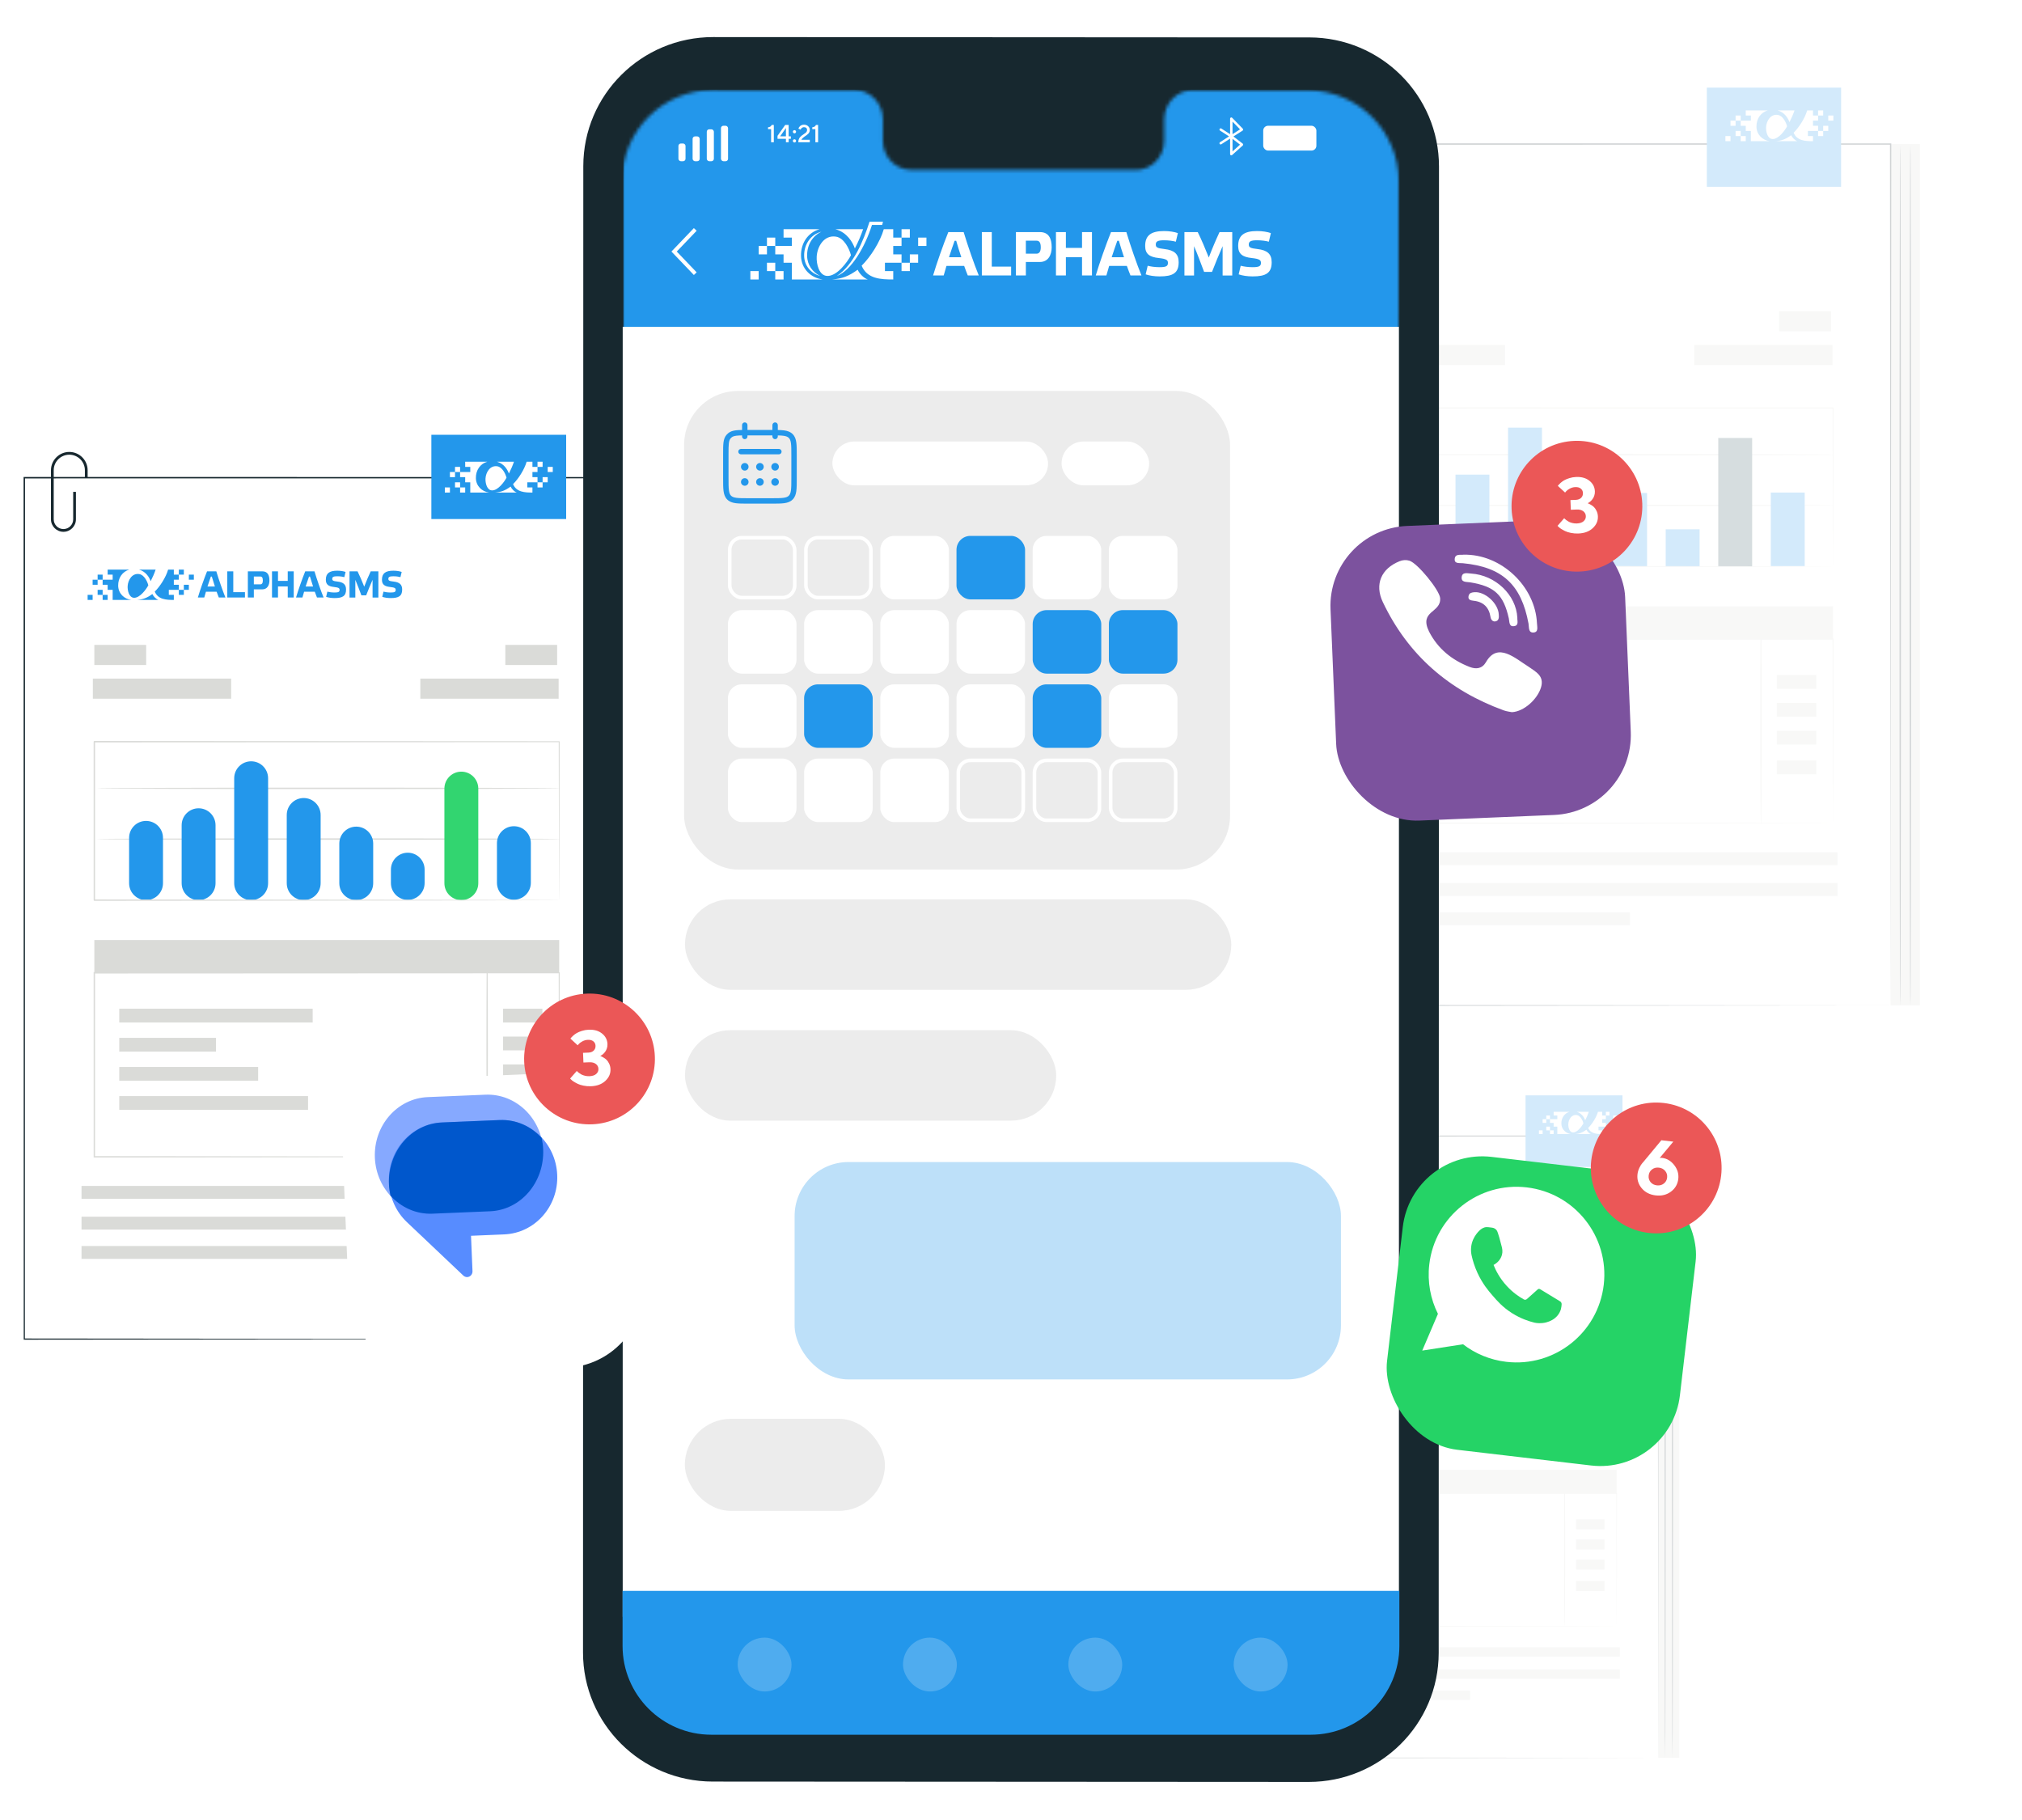 <svg width="600" height="540" viewBox="0 0 600 540" fill="none" xmlns="http://www.w3.org/2000/svg">
<path d="M191.69 397.312H15.887L9.673 147.947L15.887 141.732H191.69V397.312Z" fill="#DADBD8"/>
<path d="M7.213 397.312H183.016V141.733H7.213V397.312Z" fill="white"/>
<path d="M183.016 397.312C183.015 395.581 182.937 292.485 182.821 141.733L183.016 141.926C129.621 141.932 69.991 141.939 7.234 141.945H7.213L7.426 141.733C7.41 237.794 7.396 326.513 7.384 397.312L7.213 397.142C114.183 397.245 181.613 397.311 183.016 397.312C181.614 397.314 114.183 397.38 7.213 397.484H7.042V397.312C7.03 326.513 7.016 237.794 7 141.733V141.519H7.213H7.234C69.991 141.526 129.621 141.532 183.016 141.538H183.211V141.733C183.096 292.485 183.018 395.582 183.016 397.312Z" fill="#17282F"/>
<path d="M166.331 233.904C166.331 234.021 135.525 234.117 97.533 234.117C59.526 234.117 28.727 234.021 28.727 233.904C28.727 233.786 59.526 233.691 97.533 233.691C135.525 233.691 166.331 233.786 166.331 233.904Z" fill="#DADBD8"/>
<path d="M166.331 248.955C166.331 249.072 135.525 249.167 97.533 249.167C59.526 249.167 28.727 249.072 28.727 248.955C28.727 248.837 59.526 248.741 97.533 248.741C135.525 248.741 166.331 248.837 166.331 248.955Z" fill="#DADBD8"/>
<path d="M48.366 262.046C48.366 264.823 46.114 267.074 43.337 267.074C40.56 267.074 38.309 264.823 38.309 262.046V248.595C38.309 245.818 40.56 243.567 43.337 243.567C46.114 243.567 48.366 245.818 48.366 248.595V262.046Z" fill="#2397EB"/>
<path d="M63.96 262.046C63.96 264.823 61.709 267.074 58.931 267.074C56.154 267.074 53.902 264.823 53.902 262.046V244.85C53.902 242.072 56.154 239.821 58.931 239.821C61.709 239.821 63.96 242.072 63.96 244.85V262.046Z" fill="#2397EB"/>
<path d="M79.554 262.046C79.554 264.823 77.302 267.074 74.525 267.074C71.748 267.074 69.496 264.823 69.496 262.046V230.907C69.496 228.129 71.748 225.878 74.525 225.878C77.302 225.878 79.554 228.129 79.554 230.907V262.046Z" fill="#2397EB"/>
<path d="M95.145 262.046C95.145 264.823 92.894 267.074 90.116 267.074C87.339 267.074 85.088 264.823 85.088 262.046V241.807C85.088 239.03 87.339 236.778 90.116 236.778C92.894 236.778 95.145 239.03 95.145 241.807V262.046Z" fill="#2397EB"/>
<path d="M110.74 262.046C110.74 264.823 108.489 267.074 105.712 267.074C102.934 267.074 100.683 264.823 100.683 262.046V250.295C100.683 247.518 102.934 245.266 105.712 245.266C108.489 245.266 110.74 247.518 110.74 250.295V262.046Z" fill="#2397EB"/>
<path d="M157.521 261.92C157.521 264.698 155.269 266.949 152.492 266.949C149.714 266.949 147.463 264.698 147.463 261.92V250.17C147.463 247.392 149.714 245.141 152.492 245.141C155.269 245.141 157.521 247.392 157.521 250.17V261.92Z" fill="#2397EB"/>
<path d="M141.926 262.046C141.926 264.823 139.675 267.074 136.898 267.074C134.12 267.074 131.869 264.823 131.869 262.046V233.98C131.869 231.203 134.12 228.952 136.898 228.952C139.675 228.952 141.926 231.203 141.926 233.98V262.046Z" fill="#32D570"/>
<path d="M126 262C126 264.761 123.761 267 121 267C118.239 267 116 264.761 116 262V258C116 255.239 118.239 253 121 253C123.761 253 126 255.239 126 258V262Z" fill="#2397EB"/>
<path d="M165.936 267.075C165.936 267.075 165.927 266.791 165.922 266.249C165.918 265.7 165.913 264.897 165.906 263.845C165.899 261.726 165.887 258.609 165.872 254.573C165.854 246.521 165.828 234.82 165.795 220.159C165.795 220.122 165.84 220.103 165.866 220.129C165.892 220.155 165.875 220.2 165.838 220.2C132.498 220.217 83.058 220.243 28.004 220.271C28 220.271 27.999 220.267 28.001 220.265L28.101 220.165C28.14 220.126 28.207 220.154 28.207 220.209C28.205 236.454 28.203 252.207 28.201 266.929C28.201 266.983 28.136 267.01 28.098 266.972C28.06 266.934 28.087 266.869 28.141 266.869C67.812 266.907 102.214 266.941 126.719 266.964C138.995 266.989 148.787 267.008 155.52 267.022C158.882 267.034 161.479 267.043 163.246 267.048C164.121 267.054 164.789 267.058 165.247 267.061C165.699 267.066 165.936 267.075 165.936 267.075C165.936 267.075 165.717 267.083 165.274 267.088C164.82 267.09 164.16 267.095 163.295 267.101C161.54 267.106 158.958 267.115 155.614 267.127C148.892 267.141 139.116 267.16 126.86 267.185C102.29 267.209 67.785 267.242 27.995 267.281C27.881 267.281 27.789 267.188 27.789 267.075C27.787 252.265 27.785 236.41 27.782 220.058C27.782 219.941 27.877 219.846 27.995 219.846H28.004C83.112 219.874 132.595 219.9 165.936 219.917C166.013 219.917 166.077 219.98 166.077 220.058C166.044 234.803 166.018 246.568 165.999 254.658C165.985 258.68 165.973 261.787 165.965 263.898C165.958 264.94 165.954 265.733 165.95 266.277C165.945 266.81 165.936 267.075 165.936 267.075Z" fill="#DADBD8"/>
<path d="M165.936 288.632H27.995V278.915H165.936V288.632Z" fill="#DADBD8"/>
<path d="M165.936 343.228C165.936 343.228 165.926 342.895 165.921 342.256C165.917 341.612 165.912 340.668 165.905 339.431C165.896 336.946 165.884 333.293 165.868 328.583C165.849 319.169 165.821 305.538 165.788 288.632L165.936 288.78C131.128 288.796 82.176 288.819 28.004 288.845H27.995L28.207 288.632C28.205 307.733 28.201 326.184 28.199 343.228L27.995 343.025C67.93 343.063 102.388 343.096 126.871 343.12C139.122 343.145 148.876 343.164 155.577 343.177C158.924 343.189 161.507 343.197 163.263 343.203C164.133 343.208 164.797 343.212 165.252 343.216C165.701 343.22 165.936 343.228 165.936 343.228C165.936 343.228 165.717 343.237 165.278 343.241C164.827 343.244 164.172 343.248 163.312 343.253C161.566 343.26 158.998 343.268 155.669 343.28C148.979 343.293 139.242 343.312 127.01 343.337C102.491 343.36 67.986 343.394 27.995 343.432H27.79V343.228C27.788 326.184 27.785 307.733 27.782 288.632V288.42H27.995H28.004C82.176 288.445 131.128 288.468 165.936 288.484H166.084V288.632C166.05 305.576 166.022 319.237 166.003 328.673C165.988 333.368 165.976 337.01 165.967 339.488C165.96 340.712 165.954 341.648 165.951 342.286C165.946 342.914 165.936 343.228 165.936 343.228Z" fill="#DADBD8"/>
<path d="M144.554 343.818C144.436 343.818 144.341 329.304 144.341 311.405C144.341 293.499 144.436 278.989 144.554 278.989C144.671 278.989 144.767 293.499 144.767 311.405C144.767 329.304 144.671 343.818 144.554 343.818Z" fill="#DADBD8"/>
<path d="M92.783 303.379H35.388V299.289H92.783V303.379Z" fill="#DADBD8"/>
<path d="M160.948 303.379H149.261V299.289H160.948V303.379Z" fill="#DADBD8"/>
<path d="M160.948 311.646H149.261V307.557H160.948V311.646Z" fill="#DADBD8"/>
<path d="M160.948 319.914H149.261V315.824H160.948V319.914Z" fill="#DADBD8"/>
<path d="M160.948 328.729H149.261V324.64H160.948V328.729Z" fill="#DADBD8"/>
<path d="M64.085 312.021H35.388V307.931H64.085V312.021Z" fill="#DADBD8"/>
<path d="M76.601 320.663H35.388V316.574H76.601V320.663Z" fill="#DADBD8"/>
<path d="M91.415 329.307H35.388V325.216H91.415V329.307Z" fill="#DADBD8"/>
<path d="M167.256 355.688H24.191V351.872H167.256V355.688Z" fill="#DADBD8"/>
<path d="M167.256 364.812H24.191V360.997H167.256V364.812Z" fill="#DADBD8"/>
<path d="M105.68 373.509H24.191V369.693H105.68V373.509Z" fill="#DADBD8"/>
<path d="M43.372 197.315H27.995V191.344H43.372V197.315Z" fill="#DADBD8"/>
<path d="M68.593 207.311H27.55V201.34H68.593V207.311Z" fill="#DADBD8"/>
<path d="M149.951 197.315H165.328V191.344H149.951V197.315Z" fill="#DADBD8"/>
<path d="M124.728 207.311H165.771V201.34H124.728V207.311Z" fill="#DADBD8"/>
<path d="M188.88 397.312C188.763 397.312 188.668 340.208 188.668 269.784C188.668 199.335 188.763 142.243 188.88 142.243C188.998 142.243 189.094 199.335 189.094 269.784C189.094 340.208 188.998 397.312 188.88 397.312Z" fill="#17282F"/>
<path d="M168 129V154H128V129H168Z" fill="#2397EB"/>
<path d="M185.867 397.312C185.749 397.312 185.654 340.208 185.654 269.784C185.654 199.335 185.749 142.243 185.867 142.243C185.985 142.243 186.079 199.335 186.079 269.784C186.079 340.208 185.985 397.312 185.867 397.312Z" fill="#17282F"/>
<path d="M18.827 157.792C16.785 157.792 15.122 156.131 15.122 154.087V139.535C15.122 136.533 17.564 134.092 20.565 134.092C23.566 134.092 26.007 136.533 26.007 139.535V141.733H25.19V139.535C25.19 136.984 23.115 134.909 20.565 134.909C18.015 134.909 15.939 136.984 15.939 139.535V154.087C15.939 155.68 17.235 156.975 18.827 156.975C20.419 156.975 21.715 155.68 21.715 154.087V145.942H22.532V154.087C22.532 156.131 20.871 157.792 18.827 157.792Z" fill="#17282F"/>
<path fill-rule="evenodd" clip-rule="evenodd" d="M132 144.62H133.509V146.144H132V144.62ZM157.991 137V138.524H159.5V137H161.01V138.524H159.5V140.048H157.991V141.572H159.5V143.096V144.62H161.01V143.096H159.5H156.481V144.62H157.991V146.144C155.748 146.144 153.23 146.041 152.243 143.636C153.824 142.095 155.611 139.302 156.269 137H157.991ZM161.01 141.572H162.52V143.096H161.01V141.572ZM162.52 140.048H164.029V138.524H162.52V140.048ZM144.584 137C142.108 137 140.514 137 138.038 137V138.524H139.547V140.048H136.528H135.018V138.524H136.528V140.048V141.572H138.038V143.096H139.547V146.144C141.71 146.144 142.99 146.144 145.152 146.144C143.02 145.863 141.261 144.216 141.213 141.865C141.166 139.491 142.505 137.593 144.584 137L144.584 137ZM138.038 144.62V146.144H136.528V144.62H135.019V143.096H136.528V144.62H138.038ZM133.509 141.572H135.019V140.048H133.509V141.572ZM152.509 137H147.479C149.586 137.583 150.605 139.354 151.009 140.498C151.594 139.362 152.129 138.125 152.509 137H152.509ZM147.553 138.348C149.05 138.574 149.999 140.568 150.3 141.734C149.647 142.979 147.755 145.56 145.986 145.5C144.482 145.449 143.983 143.303 144.068 141.949C144.178 140.169 145.388 138.022 147.553 138.348H147.553ZM146.886 146.144H153.354C152.661 145.917 151.838 145.09 151.516 144.369C149.849 145.577 148.68 145.992 146.886 146.144Z" fill="white"/>
<g opacity="0.2">
<path d="M569.69 298.312H393.887L387.673 48.947L393.887 42.733H569.69V298.312Z" fill="#DADBD8"/>
<path d="M385.213 298.312H561.016V42.733H385.213V298.312Z" fill="white"/>
<path d="M561.016 298.312C561.015 296.581 560.937 193.485 560.821 42.733L561.016 42.926C507.621 42.932 447.991 42.939 385.234 42.945H385.213L385.426 42.733C385.41 138.794 385.396 227.513 385.384 298.312L385.213 298.142C492.183 298.245 559.613 298.311 561.016 298.312C559.614 298.314 492.183 298.38 385.213 298.484H385.042V298.312C385.03 227.513 385.016 138.794 385 42.733V42.519H385.213H385.234C447.991 42.526 507.621 42.532 561.016 42.538H561.211V42.733C561.096 193.485 561.018 296.582 561.016 298.312Z" fill="#17282F"/>
<path d="M544.331 134.904C544.331 135.021 513.525 135.117 475.533 135.117C437.526 135.117 406.727 135.021 406.727 134.904C406.727 134.786 437.526 134.691 475.533 134.691C513.525 134.691 544.331 134.786 544.331 134.904Z" fill="#DADBD8"/>
<path d="M544.331 149.955C544.331 150.072 513.525 150.167 475.533 150.167C437.526 150.167 406.727 150.072 406.727 149.955C406.727 149.837 437.526 149.741 475.533 149.741C513.525 149.741 544.331 149.837 544.331 149.955Z" fill="#DADBD8"/>
<path d="M426.366 168.074H416.309V144.567H426.366V168.074Z" fill="#2397EB"/>
<path d="M441.96 168.074H431.902V140.821H441.96V168.074Z" fill="#2397EB"/>
<path d="M457.554 168.074H447.496V126.878H457.554V168.074Z" fill="#2397EB"/>
<path d="M473.145 168.074H463.088V137.778H473.145V168.074Z" fill="#2397EB"/>
<path d="M488.74 168.074H478.683V146.266H488.74V168.074Z" fill="#2397EB"/>
<path d="M535.521 167.949H525.463V146.141H535.521V167.949Z" fill="#2397EB"/>
<path d="M519.926 168.074H509.869V129.952H519.926V168.074Z" fill="#33535F"/>
<path d="M504.332 168.074H494.274V157.046H504.332V168.074Z" fill="#2397EB"/>
<path d="M543.936 168.075C543.936 168.075 543.927 167.791 543.922 167.249C543.918 166.7 543.913 165.897 543.906 164.845C543.899 162.726 543.887 159.609 543.872 155.573C543.854 147.503 543.828 135.767 543.795 121.058L543.936 121.199C510.595 121.217 461.112 121.243 406.004 121.271H405.995L406.207 121.058C406.205 137.41 406.203 153.265 406.201 168.075L405.995 167.869C445.728 167.907 480.184 167.94 504.719 167.964C516.995 167.989 526.787 168.008 533.52 168.022C536.882 168.034 539.479 168.043 541.246 168.048C542.121 168.054 542.789 168.058 543.247 168.061C543.699 168.066 543.936 168.075 543.936 168.075C543.936 168.075 543.717 168.083 543.274 168.088C542.82 168.09 542.16 168.095 541.295 168.101C539.54 168.106 536.958 168.115 533.614 168.127C526.892 168.141 517.116 168.16 504.86 168.185C480.29 168.209 445.785 168.242 405.995 168.281H405.789V168.075C405.787 153.265 405.785 137.41 405.782 121.058V120.846H405.995H406.004C461.112 120.874 510.595 120.9 543.936 120.917H544.077V121.058C544.044 135.803 544.018 147.568 543.999 155.658C543.985 159.68 543.973 162.787 543.965 164.898C543.958 165.94 543.954 166.733 543.95 167.277C543.945 167.81 543.936 168.075 543.936 168.075Z" fill="#DADBD8"/>
<path d="M543.936 189.632H405.995V179.915H543.936V189.632Z" fill="#DADBD8"/>
<path d="M543.936 244.228C543.936 244.228 543.926 243.895 543.921 243.256C543.917 242.612 543.912 241.668 543.905 240.431C543.896 237.946 543.884 234.293 543.868 229.583C543.849 220.169 543.821 206.538 543.788 189.632L543.936 189.78C509.128 189.796 460.176 189.819 406.004 189.845H405.995L406.207 189.632C406.205 208.733 406.202 227.184 406.199 244.228L405.995 244.025C445.93 244.063 480.388 244.096 504.871 244.12C517.122 244.145 526.876 244.164 533.577 244.177C536.924 244.189 539.507 244.197 541.263 244.203C542.133 244.208 542.797 244.212 543.252 244.216C543.701 244.22 543.936 244.228 543.936 244.228C543.936 244.228 543.717 244.237 543.278 244.241C542.827 244.244 542.172 244.248 541.312 244.253C539.566 244.26 536.998 244.268 533.669 244.28C526.979 244.293 517.242 244.312 505.01 244.337C480.491 244.36 445.986 244.394 405.995 244.432H405.79V244.228C405.788 227.184 405.785 208.733 405.782 189.632V189.42H405.995H406.004C460.176 189.445 509.128 189.468 543.936 189.484H544.084V189.632C544.05 206.576 544.022 220.237 544.003 229.673C543.988 234.368 543.976 238.01 543.967 240.488C543.96 241.712 543.954 242.648 543.951 243.286C543.946 243.914 543.936 244.228 543.936 244.228Z" fill="#DADBD8"/>
<path d="M522.554 244.818C522.436 244.818 522.341 230.304 522.341 212.405C522.341 194.499 522.436 179.989 522.554 179.989C522.671 179.989 522.767 194.499 522.767 212.405C522.767 230.304 522.671 244.818 522.554 244.818Z" fill="#DADBD8"/>
<path d="M470.783 204.379H413.388V200.289H470.783V204.379Z" fill="#DADBD8"/>
<path d="M538.948 204.379H527.261V200.289H538.948V204.379Z" fill="#DADBD8"/>
<path d="M538.948 212.646H527.261V208.557H538.948V212.646Z" fill="#DADBD8"/>
<path d="M538.948 220.914H527.261V216.824H538.948V220.914Z" fill="#DADBD8"/>
<path d="M538.948 229.729H527.261V225.64H538.948V229.729Z" fill="#DADBD8"/>
<path d="M442.085 213.021H413.388V208.931H442.085V213.021Z" fill="#DADBD8"/>
<path d="M454.601 221.663H413.388V217.574H454.601V221.663Z" fill="#DADBD8"/>
<path d="M469.415 230.307H413.388V226.216H469.415V230.307Z" fill="#DADBD8"/>
<path d="M545.256 256.688H402.191V252.872H545.256V256.688Z" fill="#DADBD8"/>
<path d="M545.256 265.812H402.191V261.997H545.256V265.812Z" fill="#DADBD8"/>
<path d="M483.68 274.509H402.191V270.693H483.68V274.509Z" fill="#DADBD8"/>
<path d="M421.372 98.315H405.995V92.344H421.372V98.315Z" fill="#DADBD8"/>
<path d="M446.593 108.311H405.55V102.34H446.593V108.311Z" fill="#DADBD8"/>
<path d="M527.951 98.315H543.328V92.344H527.951V98.315Z" fill="#DADBD8"/>
<path d="M502.728 108.311H543.771V102.34H502.728V108.311Z" fill="#DADBD8"/>
<path d="M566.88 298.312C566.763 298.312 566.668 241.208 566.668 170.784C566.668 100.335 566.763 43.243 566.88 43.243C566.998 43.243 567.094 100.335 567.094 170.784C567.094 241.208 566.998 298.312 566.88 298.312Z" fill="#17282F"/>
<path d="M546.323 26V55.425H506.476V26H546.323Z" fill="#2397EB"/>
<path d="M563.867 298.312C563.749 298.312 563.654 241.208 563.654 170.784C563.654 100.335 563.749 43.243 563.867 43.243C563.985 43.243 564.079 100.335 564.079 170.784C564.079 241.208 563.985 298.312 563.867 298.312Z" fill="#17282F"/>
<path d="M396.827 58.792C394.785 58.792 393.122 57.131 393.122 55.087V40.535C393.122 37.533 395.564 35.092 398.565 35.092C401.566 35.092 404.007 37.533 404.007 40.535V42.733H403.19V40.535C403.19 37.984 401.115 35.909 398.565 35.909C396.015 35.909 393.939 37.984 393.939 40.535V55.087C393.939 56.68 395.235 57.975 396.827 57.975C398.42 57.975 399.715 56.68 399.715 55.087V46.942H400.532V55.087C400.532 57.131 398.871 58.792 396.827 58.792Z" fill="#17282F"/>
<path fill-rule="evenodd" clip-rule="evenodd" d="M511.992 40.367H513.502V41.891H511.992V40.367ZM537.983 32.748V34.272H539.492V32.748H541.002V34.272H539.492V35.795H537.983V37.319H539.492V38.843V40.367H541.002V38.843H539.492H536.473V40.367H537.983V41.891C535.74 41.891 533.222 41.789 532.235 39.383C533.816 37.843 535.603 35.05 536.261 32.748H537.983ZM541.002 37.32H542.512V38.843H541.002V37.32ZM542.512 35.795H544.021V34.271H542.512V35.795ZM524.576 32.748C522.1 32.748 520.506 32.748 518.03 32.748V34.272H519.539V35.796H516.52H515.011V34.272H516.52V35.796V37.32H518.03V38.843H519.539V41.891C521.702 41.891 522.982 41.891 525.144 41.891C523.013 41.61 521.253 39.963 521.205 37.612C521.158 35.239 522.497 33.34 524.576 32.748L524.576 32.748ZM518.03 40.367V41.891H516.52V40.367H515.011V38.843H516.52V40.367H518.03ZM513.501 37.32H515.011V35.796H513.501V37.32ZM532.501 32.748H527.471C529.578 33.331 530.597 35.101 531.001 36.245C531.586 35.11 532.121 33.873 532.501 32.748H532.501ZM527.546 34.096C529.042 34.322 529.991 36.315 530.292 37.481C529.639 38.726 527.748 41.308 525.978 41.248C524.474 41.197 523.975 39.051 524.06 37.696C524.17 35.916 525.38 33.769 527.545 34.096H527.546ZM526.878 41.892H533.346C532.653 41.665 531.83 40.838 531.509 40.117C529.841 41.324 528.672 41.739 526.878 41.892Z" fill="white"/>
</g>
<g opacity="0.2">
<path d="M498.31 521.556H371.415L366.93 341.563L371.415 337.078H498.31V521.556Z" fill="#DADBD8"/>
<path d="M365.153 521.556H492.048V337.078H365.153V521.556Z" fill="white"/>
<path d="M492.049 521.556C492.048 520.306 491.992 445.891 491.908 337.078L492.049 337.218C453.508 337.222 410.467 337.226 365.169 337.231H365.154L365.307 337.078C365.296 406.415 365.286 470.452 365.277 521.556L365.154 521.433C442.365 521.508 491.036 521.555 492.049 521.556C491.037 521.557 442.365 521.604 365.154 521.68H365.03V521.556C365.022 470.452 365.011 406.415 365 337.078V336.924H365.154H365.169C410.467 336.928 453.508 336.933 492.049 336.937H492.189V337.078C492.107 445.891 492.05 520.307 492.049 521.556Z" fill="#17282F"/>
<path d="M480.006 403.607C480.006 403.692 457.77 403.761 430.347 403.761C402.914 403.761 380.683 403.692 380.683 403.607C380.683 403.522 402.914 403.454 430.347 403.454C457.77 403.454 480.006 403.522 480.006 403.607Z" fill="#DADBD8"/>
<path d="M480.006 414.471C480.006 414.556 457.77 414.624 430.347 414.624C402.914 414.624 380.683 414.556 380.683 414.471C380.683 414.386 402.914 414.317 430.347 414.317C457.77 414.317 480.006 414.386 480.006 414.471Z" fill="#DADBD8"/>
<path d="M394.858 427.55H387.599V410.582H394.858V427.55Z" fill="#2397EB"/>
<path d="M406.114 427.55H398.854V407.878H406.114V427.55Z" fill="#2397EB"/>
<path d="M417.369 427.55H410.109V397.814H417.369V427.55Z" fill="#2397EB"/>
<path d="M428.623 427.55H421.364V405.682H428.623V427.55Z" fill="#2397EB"/>
<path d="M439.88 427.55H432.62V411.808H439.88V427.55Z" fill="#2397EB"/>
<path d="M473.647 427.459H466.387V411.718H473.647V427.459Z" fill="#2397EB"/>
<path d="M462.39 427.55H455.131V400.033H462.39V427.55Z" fill="#33535F"/>
<path d="M451.135 427.55H443.875V419.589H451.135V427.55Z" fill="#2397EB"/>
<path d="M479.72 427.55C479.72 427.55 479.714 427.345 479.71 426.954C479.708 426.557 479.704 425.978 479.699 425.219C479.694 423.69 479.685 421.439 479.674 418.526C479.661 412.701 479.643 404.23 479.619 393.613L479.72 393.715C455.655 393.728 419.938 393.747 380.161 393.767H380.154L380.308 393.613C380.306 405.416 380.305 416.86 380.303 427.55L380.154 427.401C408.834 427.429 433.704 427.453 451.414 427.47C460.275 427.488 467.343 427.502 472.202 427.512C474.63 427.52 476.504 427.527 477.779 427.531C478.411 427.535 478.893 427.538 479.224 427.54C479.549 427.543 479.72 427.55 479.72 427.55C479.72 427.55 479.562 427.556 479.243 427.559C478.915 427.561 478.439 427.565 477.815 427.569C476.548 427.573 474.684 427.579 472.27 427.588C467.418 427.598 460.362 427.612 451.516 427.629C433.781 427.647 408.875 427.671 380.154 427.698H380.006V427.55C380.005 416.86 380.003 405.416 380.001 393.613V393.46H380.154H380.161C419.938 393.48 455.655 393.499 479.72 393.512H479.823V393.613C479.799 404.256 479.78 412.748 479.767 418.587C479.756 421.491 479.748 423.733 479.742 425.257C479.737 426.009 479.733 426.582 479.731 426.974C479.728 427.359 479.72 427.55 479.72 427.55Z" fill="#DADBD8"/>
<path d="M479.72 443.11H380.154V436.096H479.72V443.11Z" fill="#DADBD8"/>
<path d="M479.721 482.518C479.721 482.518 479.713 482.277 479.71 481.816C479.707 481.351 479.703 480.67 479.698 479.777C479.692 477.983 479.683 475.346 479.672 471.947C479.658 465.152 479.638 455.313 479.614 443.11L479.721 443.217C454.596 443.229 419.263 443.245 380.161 443.263H380.154L380.308 443.11C380.306 456.897 380.304 470.215 380.302 482.518L380.154 482.371C408.98 482.398 433.851 482.423 451.524 482.44C460.367 482.457 467.407 482.472 472.244 482.481C474.66 482.489 476.524 482.495 477.791 482.499C478.42 482.503 478.899 482.506 479.227 482.509C479.551 482.512 479.721 482.518 479.721 482.518C479.721 482.518 479.563 482.524 479.246 482.527C478.92 482.529 478.447 482.532 477.827 482.536C476.566 482.541 474.713 482.546 472.31 482.555C467.481 482.564 460.453 482.578 451.624 482.596C433.926 482.613 409.02 482.637 380.154 482.665H380.007V482.518C380.005 470.215 380.003 456.897 380.001 443.11V442.957H380.154H380.161C419.263 442.975 454.596 442.991 479.721 443.003H479.828V443.11C479.803 455.34 479.783 465.201 479.769 472.012C479.758 475.401 479.749 478.03 479.743 479.818C479.738 480.702 479.734 481.377 479.732 481.838C479.728 482.291 479.721 482.518 479.721 482.518Z" fill="#DADBD8"/>
<path d="M464.287 482.944C464.202 482.944 464.133 472.467 464.133 459.548C464.133 446.623 464.202 436.15 464.287 436.15C464.371 436.15 464.44 446.623 464.44 459.548C464.44 472.467 464.371 482.944 464.287 482.944Z" fill="#DADBD8"/>
<path d="M426.919 453.755H385.49V450.802H426.919V453.755Z" fill="#DADBD8"/>
<path d="M476.12 453.755H467.685V450.802H476.12V453.755Z" fill="#DADBD8"/>
<path d="M476.12 459.722H467.685V456.77H476.12V459.722Z" fill="#DADBD8"/>
<path d="M476.12 465.689H467.685V462.737H476.12V465.689Z" fill="#DADBD8"/>
<path d="M476.12 472.052H467.685V469.101H476.12V472.052Z" fill="#DADBD8"/>
<path d="M406.204 459.992H385.49V457.04H406.204V459.992Z" fill="#DADBD8"/>
<path d="M415.238 466.23H385.49V463.279H415.238V466.23Z" fill="#DADBD8"/>
<path d="M425.931 472.469H385.49V469.517H425.931V472.469Z" fill="#DADBD8"/>
<path d="M480.673 491.511H377.409V488.757H480.673V491.511Z" fill="#DADBD8"/>
<path d="M480.673 498.097H377.409V495.343H480.673V498.097Z" fill="#DADBD8"/>
<path d="M436.228 504.375H377.409V501.62H436.228V504.375Z" fill="#DADBD8"/>
<path d="M391.253 377.197H380.154V372.887H391.253V377.197Z" fill="#DADBD8"/>
<path d="M409.458 384.413H379.833V380.103H409.458V384.413Z" fill="#DADBD8"/>
<path d="M468.183 377.197H479.281V372.887H468.183V377.197Z" fill="#DADBD8"/>
<path d="M449.977 384.413H479.602V380.103H449.977V384.413Z" fill="#DADBD8"/>
<path d="M496.282 521.556C496.197 521.556 496.129 480.338 496.129 429.506C496.129 378.655 496.197 337.446 496.282 337.446C496.367 337.446 496.436 378.655 496.436 429.506C496.436 480.338 496.367 521.556 496.282 521.556Z" fill="#17282F"/>
<path d="M481.443 325V346.24H452.682V325H481.443Z" fill="#2397EB"/>
<path d="M494.107 521.556C494.022 521.556 493.953 480.338 493.953 429.506C493.953 378.655 494.022 337.446 494.107 337.446C494.191 337.446 494.26 378.655 494.26 429.506C494.26 480.338 494.191 521.556 494.107 521.556Z" fill="#17282F"/>
<path d="M373.537 348.67C372.062 348.67 370.862 347.47 370.862 345.995V335.491C370.862 333.325 372.625 331.562 374.791 331.562C376.957 331.562 378.719 333.325 378.719 335.491V337.078H378.129V335.491C378.129 333.65 376.632 332.152 374.791 332.152C372.95 332.152 371.452 333.65 371.452 335.491V345.995C371.452 347.145 372.387 348.08 373.537 348.08C374.686 348.08 375.621 347.145 375.621 345.995V340.116H376.211V345.995C376.211 347.47 375.012 348.67 373.537 348.67Z" fill="#17282F"/>
<path fill-rule="evenodd" clip-rule="evenodd" d="M456.663 335.37H457.753V336.47H456.663V335.37ZM475.423 329.87V330.97H476.513V329.87H477.602V330.97H476.513V332.07H475.423V333.17H476.513V334.27V335.37H477.602V334.27H476.513H474.334V335.37H475.423V336.47C473.804 336.47 471.987 336.396 471.274 334.66C472.416 333.548 473.705 331.532 474.181 329.87H475.423ZM477.603 333.17H478.692V334.27H477.603V333.17ZM478.692 332.07H479.782V330.97H478.692V332.07ZM465.746 329.87C463.959 329.87 462.808 329.87 461.021 329.87V330.97H462.111V332.07H459.932H458.842V330.97H459.932V332.07V333.171H461.021V334.27H462.111V336.47C463.671 336.47 464.595 336.47 466.156 336.47C464.618 336.267 463.348 335.079 463.313 333.382C463.279 331.669 464.246 330.298 465.746 329.87L465.746 329.87ZM461.021 335.37V336.47H459.931V335.37H458.842V334.27H459.931V335.37H461.021ZM457.752 333.17H458.842V332.07H457.752V333.17ZM471.467 329.87H467.836C469.357 330.291 470.092 331.569 470.384 332.395C470.806 331.575 471.192 330.683 471.467 329.87H471.467ZM467.89 330.844C468.97 331.007 469.655 332.445 469.872 333.287C469.401 334.186 468.035 336.049 466.758 336.006C465.672 335.969 465.313 334.42 465.374 333.442C465.453 332.158 466.327 330.608 467.889 330.844H467.89ZM467.408 336.471H472.076C471.576 336.307 470.982 335.71 470.75 335.189C469.547 336.061 468.703 336.361 467.408 336.471Z" fill="white"/>
</g>
<rect x="203.455" y="423.692" width="162.113" height="31.395" rx="9.704" fill="#ECECEC"/>
<path d="M397.839 37.203C397.839 36.503 397.271 35.935 396.571 35.935H395.993V38.706H396.571C397.271 38.706 397.839 38.139 397.839 37.439V37.203Z" fill="white"/>
<path d="M388.364 528.703L211.502 528.598C190.231 528.587 172.994 511.431 173 490.276L173.086 49.308C173.09 28.142 190.35 10.987 211.634 11L388.498 11.103C409.768 11.116 427.004 28.271 427 49.425L426.912 490.396C426.909 511.562 409.647 528.715 388.364 528.703Z" fill="#17282F"/>
<mask id="mask0_111_43173" style="mask-type:alpha" maskUnits="userSpaceOnUse" x="184" y="26" width="232" height="488">
<path d="M388.079 26.805L353.788 26.785C349.191 26.784 345.461 30.682 345.461 35.491L345.458 41.715C345.459 46.526 341.728 50.424 337.13 50.421L270.29 50.383C265.693 50.38 261.965 46.477 261.966 41.666L261.968 35.442C261.968 30.631 258.239 26.729 253.641 26.726L241.582 26.719L211.569 26.701C196.664 26.693 184.576 38.781 184.573 53.697L184.487 486.788C184.485 501.697 196.556 513.786 211.452 513.796L387.962 513.9C402.867 513.908 414.955 501.821 414.959 486.903L415.045 53.811C415.046 38.903 402.976 26.815 388.079 26.805Z" fill="#2397EB"/>
</mask>
<g mask="url(#mask0_111_43173)">
<rect x="184.985" y="26.598" width="230.333" height="70.361" fill="#2397EB"/>
</g>
<g clip-path="url(#clip0_111_43173)">
<path fill-rule="evenodd" clip-rule="evenodd" d="M248.311 81.884C252.666 80.237 256.693 73.215 258.745 66.743H261.77C261.855 66.421 261.936 66.105 262.013 65.798H258.016C256.229 71.412 253.269 78.633 248.31 81.884H248.311ZM243.753 68.747C240.523 69.552 238.552 72.571 238.618 75.924C238.679 78.883 240.653 81.136 243.348 81.867C241.132 80.763 239.558 78.644 239.5 75.924C239.433 72.678 241.084 69.998 243.753 68.747Z" fill="white"/>
<path fill-rule="evenodd" clip-rule="evenodd" d="M222.661 80.436H225.123V82.922H222.661V80.436ZM265.058 68.007V70.493H267.52V68.007H269.983V70.493H267.52V72.979H265.058V75.465H267.52V77.95V80.436H269.983V77.95H267.52H262.596V80.436H265.058V82.922C261.399 82.922 257.292 82.755 255.682 78.831C258.261 76.319 261.176 71.762 262.25 68.007H265.058ZM269.983 75.465H272.446V77.951H269.983V75.465ZM272.446 72.978H274.908V70.492H272.446V72.978ZM243.188 68.007C239.149 68.007 236.549 68.007 232.51 68.007V70.493H234.972V72.979H230.048H227.585V70.493H230.048V72.979V75.465H232.51V77.951H234.972V82.922C238.5 82.922 240.588 82.922 244.115 82.922C240.638 82.464 237.768 79.777 237.689 75.943C237.613 72.071 239.798 68.974 243.188 68.007L243.188 68.007ZM232.51 80.437V82.922H230.047V80.437H227.585V77.951H230.047V80.437H232.51ZM225.123 75.465H227.585V72.979H225.123V75.465ZM256.116 68.007H247.91C251.348 68.958 253.009 71.846 253.669 73.712C254.624 71.86 255.496 69.842 256.116 68.007H256.116ZM248.032 70.206C250.473 70.575 252.022 73.826 252.513 75.729C251.448 77.76 248.362 81.97 245.475 81.872C243.021 81.789 242.208 78.289 242.346 76.079C242.526 73.176 244.501 69.673 248.032 70.206H248.032ZM246.944 82.923H257.494C256.364 82.553 255.022 81.204 254.497 80.028C251.777 81.997 249.87 82.675 246.944 82.923Z" fill="white"/>
<path d="M377.115 69.162C376.108 68.793 374.57 68.552 373.032 68.552C369.242 68.552 367.411 69.772 367.411 72.97C367.411 75.354 368.692 76.26 371.42 76.556C373.818 76.815 374.167 77.203 374.167 78.016C374.167 78.996 373.562 79.273 371.658 79.273C370.267 79.273 368.985 79.07 368.161 78.848L367.557 81.399C368.583 81.772 370.157 82.012 371.695 82.012C375.668 82.012 377.353 80.992 377.353 77.813C377.353 75.355 376.053 74.227 373.141 73.894C370.926 73.654 370.56 73.359 370.56 72.545C370.56 71.658 371.109 71.288 373.013 71.288C374.423 71.288 375.742 71.492 376.51 71.713L377.114 69.162L377.115 69.162ZM358.693 76.408C357.741 73.987 356.478 71.011 355.416 68.867H351.461V81.75H354.317V73.044C355.233 75.114 356.496 78.534 357.302 80.678H359.645C360.487 78.497 361.824 75.207 362.794 73.044V81.75H365.651V68.867H361.879C360.872 70.992 359.609 73.968 358.693 76.408ZM349.517 69.162C348.51 68.793 346.972 68.552 345.435 68.552C341.644 68.552 339.813 69.772 339.813 72.97C339.813 75.354 341.095 76.26 343.823 76.556C346.221 76.815 346.57 77.203 346.57 78.016C346.57 78.996 345.965 79.273 344.061 79.273C342.67 79.273 341.388 79.07 340.564 78.848L339.96 81.399C340.985 81.772 342.56 82.012 344.098 82.012C348.071 82.012 349.755 80.992 349.755 77.813C349.755 75.355 348.456 74.227 345.544 73.894C343.329 73.654 342.963 73.359 342.963 72.545C342.963 71.658 343.512 71.288 345.416 71.288C346.826 71.288 348.144 71.492 348.913 71.713L349.517 69.162V69.162Z" fill="white"/>
<path d="M332.017 71.448C332.401 72.815 332.949 74.569 333.534 76.323H329.876C330.462 74.532 331.047 72.796 331.541 71.448H332.017ZM335.455 81.734H338.711C337.339 78.373 335.437 72.889 334.23 68.863H329.676C328.212 72.483 326.218 78.133 325.154 81.734H328.303C328.523 80.94 328.797 79.961 329.127 78.89H334.376C334.76 79.98 335.144 80.977 335.455 81.734ZM316.287 76.305H321.078V81.734H324.024V68.863H321.078V73.554H316.287V68.863H313.341V81.734H316.287V76.305ZM304.409 81.734V77.727H308.597C310.975 77.727 312.073 75.714 312.073 73.387C312.073 70.747 311.193 68.863 308.579 68.863H301.464V81.734H304.409L304.409 81.734ZM304.409 75.271V71.411H307.591C308.396 71.411 308.835 71.984 308.835 73.387C308.835 74.735 308.322 75.271 307.555 75.271H304.409ZM291.349 68.863V81.734H300.037V79.111H294.294V68.863H291.349ZM283.74 71.448C284.124 72.815 284.673 74.569 285.258 76.323H281.6C282.186 74.532 282.771 72.796 283.265 71.448H283.74H283.74ZM287.179 81.734H290.435C289.062 78.373 287.161 72.889 285.953 68.863H281.399C279.936 72.483 277.942 78.133 276.878 81.734H280.027C280.247 80.94 280.521 79.961 280.85 78.89H286.1C286.484 79.98 286.868 80.977 287.179 81.734Z" fill="white"/>
</g>
<rect width="230.333" height="382.745" transform="matrix(1 0 0 -1 184.78 479.712)" fill="white"/>
<path d="M184.738 488.348C184.738 502.901 196.536 514.699 211.09 514.699H388.893C403.447 514.699 415.245 502.901 415.245 488.348V472.013H184.738V488.348Z" fill="#2397EB"/>
<path d="M228.998 37.07H229.621V42.205H228.816V38.32H227.899V37.769C228.207 37.735 228.441 37.662 228.601 37.55C228.763 37.435 228.896 37.276 228.998 37.07ZM234.022 40.443H234.681V41.177H234.022V42.205H233.213V41.177H230.721V40.3L232.995 37.07H234.022V40.443ZM233.213 40.443V37.987L231.491 40.443H233.213ZM235.412 42.137C235.316 42.042 235.268 41.931 235.268 41.804C235.268 41.675 235.316 41.563 235.412 41.467C235.507 41.372 235.618 41.324 235.745 41.324C235.874 41.324 235.986 41.372 236.081 41.467C236.177 41.563 236.224 41.675 236.224 41.804C236.224 41.931 236.177 42.042 236.081 42.137C235.986 42.23 235.874 42.277 235.745 42.277C235.618 42.277 235.507 42.23 235.412 42.137ZM235.412 39.423C235.316 39.327 235.268 39.216 235.268 39.09C235.268 38.961 235.316 38.849 235.412 38.753C235.507 38.658 235.618 38.61 235.745 38.61C235.874 38.61 235.986 38.658 236.081 38.753C236.177 38.849 236.224 38.961 236.224 39.09C236.224 39.216 236.177 39.327 236.081 39.423C235.986 39.518 235.874 39.566 235.745 39.566C235.618 39.566 235.507 39.518 235.412 39.423ZM240.296 42.205H236.887C236.887 41.888 236.935 41.6 237.03 41.342C237.126 41.082 237.25 40.866 237.403 40.694C237.558 40.522 237.727 40.364 237.911 40.221C238.097 40.078 238.282 39.948 238.466 39.831C238.65 39.712 238.818 39.595 238.971 39.48C239.126 39.365 239.251 39.232 239.347 39.079C239.442 38.924 239.49 38.756 239.49 38.574C239.49 38.314 239.409 38.109 239.247 37.958C239.087 37.808 238.862 37.733 238.573 37.733C238.433 37.733 238.3 37.759 238.176 37.811C238.054 37.862 237.959 37.922 237.89 37.994C237.823 38.063 237.763 38.134 237.71 38.205C237.66 38.277 237.626 38.339 237.607 38.392L237.582 38.467L236.923 38.173C236.932 38.14 236.945 38.097 236.962 38.044C236.981 37.992 237.031 37.899 237.112 37.765C237.196 37.631 237.293 37.513 237.403 37.41C237.512 37.308 237.671 37.213 237.879 37.127C238.086 37.042 238.318 36.999 238.573 36.999C239.077 36.999 239.49 37.15 239.812 37.453C240.135 37.757 240.296 38.13 240.296 38.574C240.296 38.808 240.248 39.025 240.153 39.226C240.057 39.426 239.935 39.595 239.787 39.731C239.642 39.864 239.473 40.003 239.282 40.146C239.094 40.287 238.91 40.416 238.731 40.533C238.552 40.65 238.375 40.791 238.201 40.955C238.029 41.118 237.897 41.29 237.804 41.471H240.296V42.205ZM242.133 37.07H242.756V42.205H241.95V38.32H241.033V37.769C241.341 37.735 241.575 37.662 241.735 37.55C241.898 37.435 242.03 37.276 242.133 37.07Z" fill="white"/>
<rect x="201.315" y="42.571" width="2.103" height="5.262" rx="0.722" fill="white"/>
<rect x="205.521" y="40.467" width="2.103" height="7.367" rx="0.722" fill="white"/>
<rect x="209.728" y="38.362" width="2.103" height="9.472" rx="0.722" fill="white"/>
<rect x="213.936" y="37.309" width="2.103" height="10.524" rx="0.722" fill="white"/>
<rect x="374.842" y="37.31" width="15.775" height="7.367" rx="1.444" fill="white"/>
<path d="M365.375 40.467V45.729L368.53 42.895L365.375 40.467ZM365.375 40.467V35.205L368.53 38.443L365.375 40.467ZM365.375 40.467L362.22 38.443M365.375 40.467L362.22 42.49" stroke="white" stroke-width="0.722" stroke-linecap="round" stroke-linejoin="round"/>
<rect opacity="0.2" x="218.888" y="485.886" width="15.983" height="15.983" rx="7.991" fill="white"/>
<rect opacity="0.2" x="267.952" y="485.886" width="15.983" height="15.983" rx="7.991" fill="white"/>
<rect opacity="0.2" x="317.018" y="485.886" width="15.983" height="15.983" rx="7.991" fill="white"/>
<rect opacity="0.2" x="366.082" y="485.886" width="15.983" height="15.983" rx="7.991" fill="white"/>
<rect x="203" y="116" width="162" height="142" rx="16.007" fill="#ECECEC"/>
<rect x="216.531" y="159.531" width="19.287" height="17.779" rx="3.598" stroke="white" stroke-width="1.061"/>
<rect x="239.139" y="159.531" width="19.287" height="17.779" rx="3.598" stroke="white" stroke-width="1.061"/>
<rect x="261.218" y="159" width="20.348" height="18.841" rx="4.128" fill="white"/>
<rect x="283.826" y="159" width="20.348" height="18.841" rx="4.128" fill="#2397EB"/>
<rect x="306.435" y="159" width="20.348" height="18.841" rx="4.128" fill="white"/>
<rect x="329.044" y="159" width="20.348" height="18.841" rx="4.128" fill="white"/>
<rect x="216" y="181.024" width="20.348" height="18.841" rx="4.128" fill="white"/>
<rect x="238.608" y="181.024" width="20.348" height="18.841" rx="4.128" fill="white"/>
<rect x="261.218" y="181.024" width="20.348" height="18.841" rx="4.128" fill="white"/>
<rect x="283.826" y="181.024" width="20.348" height="18.841" rx="4.128" fill="white"/>
<rect x="306.435" y="181.024" width="20.348" height="18.841" rx="4.128" fill="#2397EB"/>
<rect x="329.044" y="181.024" width="20.348" height="18.841" rx="4.128" fill="#2397EB"/>
<rect x="216" y="203.049" width="20.348" height="18.841" rx="4.128" fill="white"/>
<rect x="238.608" y="203.049" width="20.348" height="18.841" rx="4.128" fill="#2397EB"/>
<rect x="261.218" y="203.049" width="20.348" height="18.841" rx="4.128" fill="white"/>
<rect x="283.826" y="203.049" width="20.348" height="18.841" rx="4.128" fill="white"/>
<rect x="306.435" y="203.049" width="20.348" height="18.841" rx="4.128" fill="#2397EB"/>
<rect x="329.044" y="203.049" width="20.348" height="18.841" rx="4.128" fill="white"/>
<rect x="216" y="225.073" width="20.348" height="18.841" rx="4.128" fill="white"/>
<rect x="238.608" y="225.073" width="20.348" height="18.841" rx="4.128" fill="white"/>
<rect x="261.218" y="225.073" width="20.348" height="18.841" rx="4.128" fill="white"/>
<rect x="284.357" y="225.604" width="19.287" height="17.779" rx="3.598" stroke="white" stroke-width="1.061"/>
<rect x="306.965" y="225.604" width="19.287" height="17.779" rx="3.598" stroke="white" stroke-width="1.061"/>
<rect x="329.575" y="225.604" width="19.287" height="17.779" rx="3.598" stroke="white" stroke-width="1.061"/>
<rect x="203.254" y="266.85" width="162.113" height="26.829" rx="13.414" fill="#ECECEC"/>
<rect x="203.219" y="420.973" width="59.373" height="27.311" rx="13.656" fill="#ECECEC"/>
<rect x="203.253" y="305.667" width="110.168" height="26.829" rx="13.414" fill="#ECECEC"/>
<rect opacity="0.3" x="235.791" y="344.78" width="162.113" height="64.503" rx="16.007" fill="#2397EB"/>
<rect x="247" y="131" width="64" height="13" rx="6.5" fill="white"/>
<rect x="315" y="131" width="26" height="13" rx="6.5" fill="white"/>
<path d="M206.309 81.199L200.03 74.634L206.309 68.07" stroke="white" stroke-width="1.142"/>
<path fill-rule="evenodd" clip-rule="evenodd" d="M221.802 126.125C221.802 125.682 221.443 125.322 221 125.322C220.557 125.322 220.197 125.682 220.197 126.125V127.579C219.493 127.588 218.882 127.613 218.354 127.676C217.457 127.784 216.696 128.013 216.059 128.548C215.874 128.703 215.703 128.874 215.548 129.059C215.013 129.696 214.784 130.457 214.676 131.354C214.572 132.221 214.572 133.315 214.572 134.676L214.572 134.728V141.9L214.572 141.959C214.572 143.494 214.572 144.727 214.703 145.696C214.838 146.701 215.126 147.541 215.792 148.207C216.459 148.874 217.299 149.162 218.303 149.297C219.273 149.427 220.506 149.427 222.041 149.427H222.1H228.9H228.959C230.494 149.427 231.727 149.427 232.696 149.297C233.701 149.162 234.541 148.874 235.207 148.207C235.874 147.541 236.162 146.701 236.297 145.696C236.427 144.727 236.427 143.494 236.427 141.959V141.9V135.1V135.041C236.427 133.506 236.427 132.273 236.297 131.303C236.162 130.299 235.874 129.459 235.207 128.792C234.541 128.126 233.701 127.838 232.696 127.703C232.151 127.629 231.522 127.597 230.803 127.583V126.125C230.803 125.682 230.443 125.322 230 125.322C229.557 125.322 229.198 125.682 229.198 126.125V127.572L228.959 127.572L228.9 127.572H221.802V126.125ZM229.198 129.5V129.177L228.9 129.177H221.802V129.5C221.802 129.943 221.443 130.302 221 130.302C220.557 130.302 220.197 129.943 220.197 129.5V129.184C219.536 129.193 218.998 129.216 218.545 129.27C217.803 129.359 217.392 129.524 217.091 129.777C216.977 129.872 216.872 129.977 216.777 130.091C216.524 130.392 216.359 130.803 216.27 131.545C216.179 132.306 216.177 133.303 216.177 134.728V141.9C216.177 143.507 216.179 144.633 216.293 145.482C216.404 146.309 216.609 146.754 216.927 147.072C217.246 147.391 217.691 147.595 218.517 147.706C219.367 147.821 220.492 147.822 222.1 147.822H228.9C230.507 147.822 231.633 147.821 232.482 147.706C233.309 147.595 233.754 147.391 234.072 147.072C234.391 146.754 234.595 146.309 234.706 145.482C234.821 144.633 234.822 143.507 234.822 141.9V135.1C234.822 133.492 234.821 132.367 234.706 131.517C234.595 130.691 234.391 130.246 234.072 129.927C233.754 129.609 233.309 129.404 232.482 129.293C232.017 129.231 231.468 129.202 230.803 129.189V129.5C230.803 129.943 230.443 130.302 230 130.302C229.557 130.302 229.198 129.943 229.198 129.5ZM219.875 133.197C219.432 133.197 219.073 133.557 219.073 134C219.073 134.443 219.432 134.802 219.875 134.802H231.125C231.568 134.802 231.928 134.443 231.928 134C231.928 133.557 231.568 133.197 231.125 133.197H219.875ZM222.125 138.5C222.125 139.121 221.622 139.625 221 139.625C220.379 139.625 219.875 139.121 219.875 138.5C219.875 137.879 220.379 137.375 221 137.375C221.622 137.375 222.125 137.879 222.125 138.5ZM221 144.125C221.622 144.125 222.125 143.621 222.125 143C222.125 142.379 221.622 141.875 221 141.875C220.379 141.875 219.875 142.379 219.875 143C219.875 143.621 220.379 144.125 221 144.125ZM226.625 143C226.625 143.621 226.121 144.125 225.5 144.125C224.879 144.125 224.375 143.621 224.375 143C224.375 142.379 224.879 141.875 225.5 141.875C226.121 141.875 226.625 142.379 226.625 143ZM230 144.125C230.621 144.125 231.125 143.621 231.125 143C231.125 142.379 230.621 141.875 230 141.875C229.378 141.875 228.875 142.379 228.875 143C228.875 143.621 229.378 144.125 230 144.125ZM226.625 138.5C226.625 139.121 226.121 139.625 225.5 139.625C224.879 139.625 224.375 139.121 224.375 138.5C224.375 137.879 224.879 137.375 225.5 137.375C226.121 137.375 226.625 137.879 226.625 138.5ZM230 139.625C230.621 139.625 231.125 139.121 231.125 138.5C231.125 137.879 230.621 137.375 230 137.375C229.378 137.375 228.875 137.879 228.875 138.5C228.875 139.121 229.378 139.625 230 139.625Z" fill="#2397EB"/>
<path fill-rule="evenodd" clip-rule="evenodd" d="M26 176.5H27.486V178H26V176.5ZM51.581 169V170.5H53.067V169H54.553V170.5H53.067V172H51.581V173.5H53.067V175V176.5H54.553V175H53.067H50.096V176.5H51.581V178C49.374 178 46.896 177.899 45.924 175.531C47.48 174.015 49.239 171.266 49.887 169H51.581ZM54.553 173.5H56.039V175H54.553V173.5ZM56.039 172H57.525V170.5H56.039V172ZM38.385 169C35.948 169 34.38 169 31.943 169V170.5H33.428V172H30.457H28.971V170.5H30.457V172V173.5H31.943V175H33.428V178C35.557 178 36.816 178 38.945 178C36.847 177.723 35.115 176.102 35.067 173.788C35.021 171.452 36.34 169.584 38.386 169L38.385 169ZM31.943 176.5V178H30.457V176.5H28.971V175H30.457V176.5H31.943ZM27.485 173.5H28.971V172H27.485V173.5ZM46.186 169H41.235C43.309 169.574 44.312 171.317 44.709 172.442C45.286 171.325 45.812 170.107 46.186 169H46.186ZM41.309 170.327C42.781 170.549 43.716 172.511 44.012 173.659C43.369 174.885 41.507 177.425 39.765 177.366C38.285 177.316 37.794 175.204 37.878 173.871C37.986 172.119 39.178 170.006 41.308 170.327H41.309ZM40.652 178H47.017C46.336 177.777 45.526 176.963 45.209 176.253C43.568 177.441 42.417 177.85 40.652 178Z" fill="#2397EB"/>
<path d="M119.194 169.697C118.587 169.474 117.659 169.329 116.731 169.329C114.444 169.329 113.339 170.065 113.339 171.995C113.339 173.433 114.112 173.98 115.759 174.158C117.205 174.315 117.416 174.549 117.416 175.039C117.416 175.631 117.051 175.798 115.902 175.798C115.062 175.798 114.289 175.675 113.792 175.541L113.428 177.08C114.046 177.306 114.996 177.45 115.924 177.45C118.322 177.45 119.338 176.835 119.338 174.917C119.338 173.434 118.554 172.753 116.797 172.552C115.46 172.407 115.239 172.229 115.239 171.738C115.239 171.203 115.571 170.98 116.72 170.98C117.57 170.98 118.366 171.103 118.83 171.236L119.194 169.697L119.194 169.697ZM108.079 174.069C107.505 172.608 106.742 170.812 106.101 169.519H103.715V177.292H105.439V172.039C105.991 173.288 106.753 175.352 107.239 176.645H108.653C109.162 175.329 109.968 173.344 110.554 172.039V177.292H112.277V169.519H110.001C109.394 170.801 108.632 172.597 108.079 174.069ZM102.543 169.697C101.935 169.474 101.007 169.329 100.079 169.329C97.792 169.329 96.688 170.065 96.688 171.995C96.688 173.433 97.461 173.98 99.107 174.158C100.554 174.315 100.764 174.549 100.764 175.039C100.764 175.631 100.399 175.798 99.251 175.798C98.411 175.798 97.638 175.675 97.14 175.541L96.776 177.08C97.394 177.306 98.344 177.45 99.272 177.45C101.67 177.45 102.686 176.835 102.686 174.917C102.686 173.434 101.902 172.753 100.145 172.552C98.809 172.407 98.588 172.229 98.588 171.738C98.588 171.203 98.919 170.98 100.068 170.98C100.919 170.98 101.714 171.103 102.178 171.236L102.543 169.697V169.697Z" fill="#2397EB"/>
<path d="M91.983 171.077C92.214 171.901 92.545 172.96 92.898 174.018H90.691C91.044 172.937 91.398 171.89 91.695 171.077H91.983ZM94.057 177.283H96.022C95.194 175.255 94.046 171.946 93.318 169.517H90.57C89.687 171.701 88.484 175.11 87.842 177.283H89.742C89.874 176.803 90.04 176.213 90.239 175.567H93.406C93.638 176.224 93.87 176.826 94.057 177.283ZM82.491 174.007H85.383V177.283H87.16V169.517H85.383V172.347H82.491V169.517H80.714V177.283H82.491V174.007ZM75.324 177.283V174.865H77.852C79.287 174.865 79.949 173.65 79.949 172.246C79.949 170.653 79.418 169.517 77.841 169.517H73.548V177.282H75.325L75.324 177.283ZM75.324 173.383V171.054H77.245C77.73 171.054 77.995 171.4 77.995 172.246C77.995 173.06 77.686 173.383 77.223 173.383H75.324ZM67.444 169.517V177.282H72.687V175.7H69.222V169.517H67.444ZM62.853 171.077C63.085 171.901 63.416 172.96 63.769 174.018H61.562C61.915 172.937 62.268 171.89 62.567 171.077H62.854H62.853ZM64.928 177.283H66.893C66.065 175.255 64.917 171.946 64.189 169.517H61.441C60.558 171.701 59.355 175.11 58.713 177.283H60.613C60.745 176.803 60.911 176.213 61.11 175.567H64.277C64.509 176.224 64.74 176.826 64.928 177.283Z" fill="#2397EB"/>
<g filter="url(#filter0_d_111_43173)">
<rect x="93" y="310.093" width="87.499" height="87.499" rx="23.76" transform="rotate(-2.395 93 310.093)" fill="white"/>
</g>
<g clip-path="url(#clip1_111_43173)">
<path d="M128.392 360.099C119.309 360.479 111.637 353.035 111.238 343.494C110.839 333.952 117.862 325.894 126.945 325.514L144.04 324.799C153.123 324.419 160.795 331.863 161.194 341.404C161.593 350.946 154.57 359.004 145.487 359.384L128.392 360.099Z" fill="#86A9FF"/>
<path d="M139.766 366.624L140.207 377.168C140.245 378.086 139.538 378.88 138.653 378.917C138.219 378.932 137.798 378.77 137.487 378.469L120.772 362.634C117.499 359.557 115.58 355.236 115.39 350.689C114.999 341.329 122.028 333.419 131.111 333.039L148.206 332.324C157.289 331.944 164.955 339.239 165.346 348.599C165.738 357.959 158.708 365.87 149.625 366.249L139.768 366.662L139.766 366.624Z" fill="#578CFF"/>
<path d="M128.314 360.103L145.45 359.386C154.554 359.005 161.587 350.767 161.179 341.003C161.13 339.848 160.972 338.737 160.741 337.628C157.594 334.167 153.133 332.119 148.285 332.321L131.15 333.038C122.045 333.419 115.012 341.658 115.421 351.421C115.469 352.577 115.627 353.687 115.857 354.756C119.004 358.217 123.466 360.306 128.315 360.103L128.314 360.103Z" fill="#0057CC"/>
</g>
<g filter="url(#filter1_d_111_43173)">
<rect x="386" y="146.093" width="87.499" height="87.499" rx="23.76" transform="rotate(-2.395 386 146.093)" fill="#7C529E"/>
</g>
<g clip-path="url(#clip2_111_43173)">
<path fill-rule="evenodd" clip-rule="evenodd" d="M434.079 167.107C445.765 168.226 451.422 173.429 453.564 185.012C453.762 186.082 453.454 187.726 454.993 187.668C456.601 187.608 456.123 186.032 456.075 184.952C455.582 173.956 445.419 164.317 434.271 164.578C433.438 164.746 431.661 164.146 431.66 166.034C431.66 167.307 433.111 167.014 434.079 167.107Z" fill="white"/>
<path fill-rule="evenodd" clip-rule="evenodd" d="M453.662 197.867C449.617 195.347 444.429 190.378 440.954 196.441C439.792 198.439 438.017 198.625 436.108 197.887C430.845 195.854 426.679 192.496 424.061 187.415C420.954 181.094 427.723 181.928 427.341 177.419C427.066 174.968 420.628 167.094 418.221 166.361C417.225 166.058 416.255 166.137 415.282 166.527C409.862 168.702 407.832 173.379 410.332 178.636C417.791 194.319 429.94 204.84 446.175 210.757C447.101 211.094 448.113 211.192 448.63 211.303C452.239 211.133 456.266 207.416 457.29 203.896C458.275 200.511 455.716 199.336 453.662 197.867Z" fill="white"/>
<path fill-rule="evenodd" clip-rule="evenodd" d="M436.528 170.177C435.406 170.106 433.905 169.665 433.733 171.226C433.554 172.865 435.184 172.606 436.251 172.782C443.497 173.972 446.137 176.434 447.72 183.463C447.952 184.488 447.702 186.118 449.445 185.75C450.736 185.477 450.187 184.124 450.25 183.311C449.918 176.494 443.725 170.627 436.528 170.177Z" fill="white"/>
<path fill-rule="evenodd" clip-rule="evenodd" d="M437.504 175.711C436.761 175.771 436.036 175.894 435.808 176.704C435.465 177.915 436.345 178.149 437.232 178.24C440.194 178.544 441.837 180.186 442.298 183.096C442.423 183.886 442.964 184.501 443.726 184.366C444.782 184.179 444.824 183.227 444.74 182.329C444.605 179.039 440.671 175.451 437.504 175.711Z" fill="white"/>
</g>
<circle cx="174.931" cy="314.198" r="19.404" transform="rotate(-2.395 174.931 314.198)" fill="#EB5757"/>
<path d="M178.113 313.311C178.189 313.337 178.292 313.378 178.421 313.433C178.558 313.479 178.796 313.604 179.134 313.807C179.472 314.003 179.77 314.234 180.028 314.5C180.294 314.767 180.542 315.142 180.772 315.627C181.002 316.104 181.129 316.635 181.153 317.218C181.208 318.534 180.706 319.691 179.646 320.687C178.594 321.682 177.17 322.217 175.375 322.292C174.612 322.324 173.872 322.265 173.154 322.116C172.443 321.973 171.859 321.788 171.4 321.56C170.941 321.332 170.534 321.105 170.18 320.88C169.833 320.647 169.581 320.441 169.423 320.26L169.177 320.012L171.162 317.748C171.193 317.792 171.245 317.854 171.315 317.933C171.386 318.005 171.545 318.137 171.793 318.329C172.04 318.513 172.298 318.679 172.567 318.825C172.842 318.963 173.188 319.084 173.604 319.186C174.028 319.288 174.461 319.33 174.902 319.312C175.792 319.274 176.465 319.051 176.92 318.643C177.382 318.234 177.601 317.73 177.576 317.132C177.551 316.533 177.294 316.05 176.807 315.68C176.327 315.311 175.676 315.143 174.853 315.178L173.125 315.25L173.005 312.378L174.609 312.311C175.282 312.283 175.806 312.081 176.18 311.706C176.561 311.33 176.74 310.85 176.715 310.267C176.693 309.729 176.48 309.295 176.077 308.968C175.673 308.64 175.131 308.49 174.451 308.519C173.867 308.543 173.323 308.693 172.817 308.969C172.319 309.245 171.963 309.507 171.749 309.756L171.417 310.14L169.266 308.162C169.308 308.101 169.372 308.016 169.457 307.907C169.543 307.791 169.747 307.584 170.072 307.286C170.404 306.987 170.761 306.729 171.141 306.51C171.521 306.285 172.029 306.072 172.665 305.874C173.301 305.667 173.971 305.549 174.674 305.52C176.297 305.452 177.62 305.827 178.643 306.646C179.666 307.458 180.204 308.499 180.257 309.771C180.277 310.242 180.213 310.686 180.066 311.105C179.926 311.515 179.749 311.852 179.535 312.116C179.329 312.379 179.117 312.605 178.9 312.794C178.691 312.975 178.501 313.107 178.332 313.189L178.113 313.311Z" fill="white"/>
<circle cx="467.931" cy="150.198" r="19.404" transform="rotate(-2.395 467.931 150.198)" fill="#EB5757"/>
<path d="M471.113 149.311C471.189 149.337 471.292 149.378 471.421 149.433C471.558 149.479 471.796 149.604 472.134 149.807C472.472 150.003 472.77 150.234 473.028 150.5C473.294 150.767 473.542 151.142 473.772 151.627C474.002 152.104 474.129 152.635 474.153 153.218C474.208 154.534 473.706 155.691 472.646 156.687C471.594 157.682 470.17 158.217 468.375 158.292C467.612 158.324 466.872 158.265 466.154 158.116C465.443 157.973 464.859 157.788 464.4 157.56C463.941 157.332 463.534 157.105 463.18 156.88C462.833 156.647 462.581 156.441 462.423 156.26L462.177 156.012L464.162 153.748C464.193 153.792 464.245 153.854 464.315 153.933C464.386 154.005 464.545 154.137 464.793 154.329C465.04 154.513 465.298 154.679 465.567 154.825C465.842 154.963 466.188 155.084 466.604 155.186C467.028 155.288 467.461 155.33 467.902 155.312C468.792 155.274 469.465 155.051 469.92 154.643C470.382 154.234 470.601 153.73 470.576 153.132C470.551 152.533 470.294 152.05 469.807 151.68C469.327 151.311 468.676 151.143 467.853 151.178L466.125 151.25L466.005 148.378L467.609 148.311C468.282 148.283 468.806 148.081 469.18 147.706C469.561 147.33 469.74 146.85 469.715 146.267C469.693 145.729 469.48 145.295 469.077 144.968C468.673 144.64 468.131 144.49 467.451 144.519C466.867 144.543 466.323 144.693 465.817 144.969C465.319 145.245 464.963 145.507 464.749 145.756L464.417 146.14L462.266 144.162C462.308 144.101 462.372 144.016 462.457 143.907C462.543 143.791 462.747 143.584 463.072 143.286C463.404 142.987 463.761 142.729 464.141 142.51C464.521 142.285 465.029 142.072 465.665 141.874C466.301 141.667 466.971 141.549 467.674 141.52C469.297 141.452 470.62 141.827 471.643 142.646C472.666 143.458 473.204 144.499 473.257 145.771C473.277 146.242 473.213 146.686 473.066 147.105C472.926 147.515 472.749 147.852 472.535 148.116C472.329 148.379 472.117 148.605 471.9 148.794C471.691 148.975 471.501 149.107 471.332 149.189L471.113 149.311Z" fill="white"/>
<g filter="url(#filter2_d_111_43173)">
<rect x="411.203" y="329.534" width="87.499" height="87.499" rx="23.76" transform="rotate(6.696 411.203 329.534)" fill="#25D366"/>
</g>
<g clip-path="url(#clip3_111_43173)">
<path d="M453.038 352.3C438.743 350.624 425.795 360.855 424.119 375.15C423.506 380.38 424.489 385.441 426.686 389.824L422.028 400.724L434.137 398.85C437.742 401.626 442.124 403.49 446.97 404.058C461.265 405.734 474.213 395.503 475.889 381.208C477.563 366.924 467.333 353.976 453.038 352.3Z" fill="white"/>
<path d="M463.391 386.956C463.399 386.611 463.231 386.289 462.938 386.115C460.963 384.911 458.977 383.707 457.002 382.503C456.78 382.369 456.486 382.389 456.292 382.571L453.084 385.435C452.83 385.664 452.469 385.708 452.175 385.544C450.776 384.765 448.914 383.51 447.114 381.549C444.958 379.213 443.811 376.843 443.191 375.312C443.616 375.092 444.786 374.419 445.439 372.995C445.44 372.984 445.452 372.975 445.452 372.975C445.858 372.094 445.91 371.096 445.686 370.152C445.297 368.583 444.509 365.543 444.125 365.045C444.059 364.961 443.983 364.877 443.983 364.877C443.697 364.552 443.3 364.343 442.866 364.271C442.718 364.243 442.558 364.224 442.388 364.204C441.899 364.136 441.462 364.085 441.138 364.09C440.217 364.111 439.486 364.641 439.01 365.104C438.438 365.652 437.736 366.488 437.202 367.634C437.157 367.737 437.114 367.829 437.07 367.932C436.456 369.394 436.351 371.023 436.698 372.575C437.025 374.028 437.544 375.773 438.413 377.657C439.884 380.864 441.648 382.949 442.847 384.332C444.196 385.905 445.869 387.839 448.674 389.615C451.267 391.258 453.702 392.04 455.351 392.439C456.025 392.582 457.281 392.74 458.783 392.366C459.473 392.188 460.063 391.944 460.549 391.666C461.83 390.963 462.81 389.793 463.19 388.39C463.191 388.38 463.193 388.369 463.194 388.358C463.332 387.824 463.376 387.354 463.391 386.956Z" fill="#25D366"/>
</g>
<circle cx="491.456" cy="346.534" r="19.404" transform="rotate(6.696 491.456 346.534)" fill="#EB5757"/>
<path d="M493.19 343.548C494.625 343.717 495.83 344.431 496.805 345.691C497.781 346.944 498.182 348.31 498.008 349.79C497.824 351.358 497.096 352.618 495.823 353.569C494.559 354.514 493.05 354.883 491.295 354.677C489.548 354.472 488.165 353.763 487.147 352.551C486.137 351.332 485.724 349.938 485.908 348.369C485.983 347.73 486.17 347.1 486.469 346.479C486.775 345.859 487.063 345.403 487.331 345.11L487.735 344.649L492.99 338.313L496.537 338.729L492.485 343.579C492.695 343.528 492.93 343.518 493.19 343.548ZM493.695 351.183C494.275 350.738 494.609 350.144 494.696 349.401C494.783 348.657 494.596 348.002 494.135 347.436C493.682 346.87 493.057 346.54 492.262 346.447C491.473 346.354 490.789 346.53 490.21 346.975C489.637 347.42 489.307 348.014 489.22 348.758C489.133 349.501 489.316 350.156 489.77 350.722C490.232 351.281 490.857 351.607 491.645 351.7C492.44 351.793 493.124 351.621 493.695 351.183Z" fill="white"/>
<defs>
<filter id="filter0_d_111_43173" x="84.201" y="300.765" width="124.316" height="124.316" filterUnits="userSpaceOnUse" color-interpolation-filters="sRGB">
<feFlood flood-opacity="0" result="BackgroundImageFix"/>
<feColorMatrix in="SourceAlpha" type="matrix" values="0 0 0 0 0 0 0 0 0 0 0 0 0 0 0 0 0 0 127 0" result="hardAlpha"/>
<feOffset dx="7.82" dy="10.947"/>
<feGaussianBlur stdDeviation="8.795"/>
<feComposite in2="hardAlpha" operator="out"/>
<feColorMatrix type="matrix" values="0 0 0 0 0 0 0 0 0 0 0 0 0 0 0 0 0 0 0.1 0"/>
<feBlend mode="normal" in2="BackgroundImageFix" result="effect1_dropShadow_111_43173"/>
<feBlend mode="normal" in="SourceGraphic" in2="effect1_dropShadow_111_43173" result="shape"/>
</filter>
<filter id="filter1_d_111_43173" x="377.201" y="136.765" width="124.316" height="124.316" filterUnits="userSpaceOnUse" color-interpolation-filters="sRGB">
<feFlood flood-opacity="0" result="BackgroundImageFix"/>
<feColorMatrix in="SourceAlpha" type="matrix" values="0 0 0 0 0 0 0 0 0 0 0 0 0 0 0 0 0 0 127 0" result="hardAlpha"/>
<feOffset dx="7.82" dy="10.947"/>
<feGaussianBlur stdDeviation="8.795"/>
<feComposite in2="hardAlpha" operator="out"/>
<feColorMatrix type="matrix" values="0 0 0 0 0 0 0 0 0 0 0 0 0 0 0 0 0 0 0.1 0"/>
<feBlend mode="normal" in2="BackgroundImageFix" result="effect1_dropShadow_111_43173"/>
<feBlend mode="normal" in="SourceGraphic" in2="effect1_dropShadow_111_43173" result="shape"/>
</filter>
<filter id="filter2_d_111_43173" x="393.836" y="325.498" width="127.073" height="127.073" filterUnits="userSpaceOnUse" color-interpolation-filters="sRGB">
<feFlood flood-opacity="0" result="BackgroundImageFix"/>
<feColorMatrix in="SourceAlpha" type="matrix" values="0 0 0 0 0 0 0 0 0 0 0 0 0 0 0 0 0 0 127 0" result="hardAlpha"/>
<feOffset dx="7.82" dy="10.947"/>
<feGaussianBlur stdDeviation="8.795"/>
<feComposite in2="hardAlpha" operator="out"/>
<feColorMatrix type="matrix" values="0 0 0 0 0 0 0 0 0 0 0 0 0 0 0 0 0 0 0.1 0"/>
<feBlend mode="normal" in2="BackgroundImageFix" result="effect1_dropShadow_111_43173"/>
<feBlend mode="normal" in="SourceGraphic" in2="effect1_dropShadow_111_43173" result="shape"/>
</filter>
<clipPath id="clip0_111_43173">
<rect width="154.692" height="17.125" fill="white" transform="translate(222.66 65.798)"/>
</clipPath>
<clipPath id="clip1_111_43173">
<rect width="53.846" height="53.846" fill="white" transform="translate(110.515 326.201) rotate(-2.395)"/>
</clipPath>
<clipPath id="clip2_111_43173">
<rect width="50" height="50" fill="white" transform="translate(407 164.853) rotate(-3.271)"/>
</clipPath>
<clipPath id="clip3_111_43173">
<rect width="54.912" height="54.912" fill="white" transform="translate(425.931 347.719) rotate(6.686)"/>
</clipPath>
</defs>
</svg>
